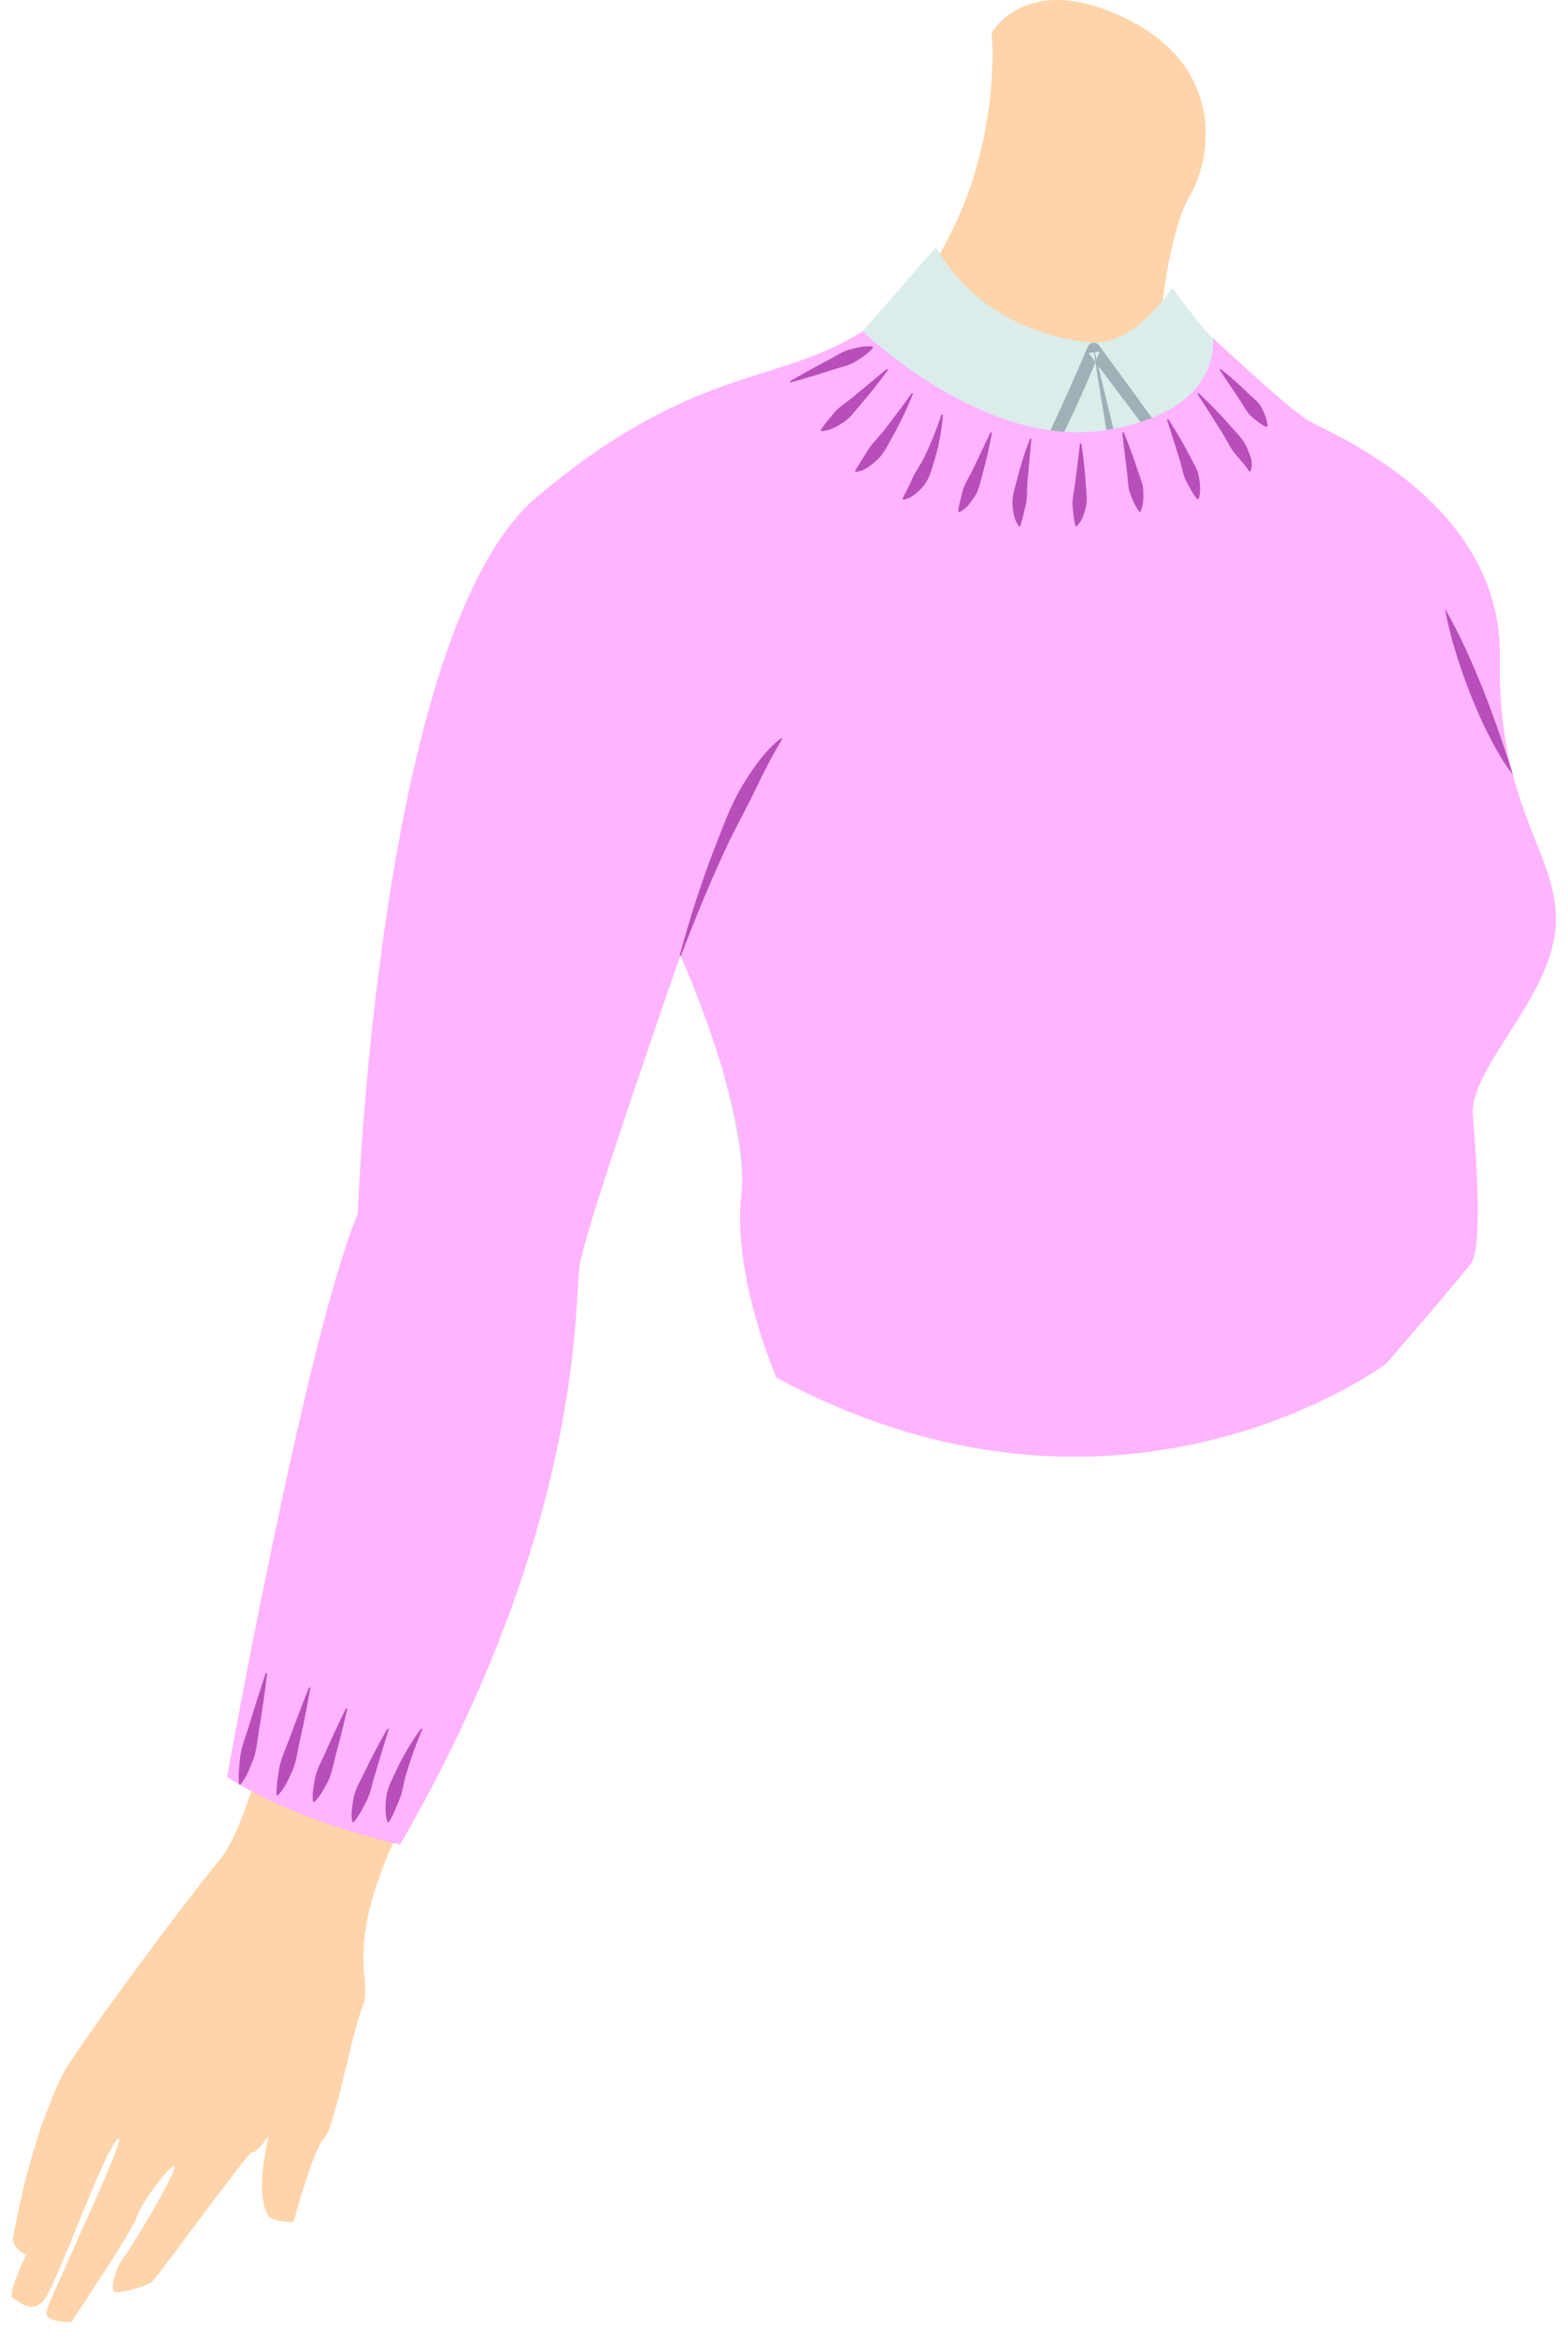 <svg width="57.796px" height="86.1px" viewBox="14.572 0 57.796 86.1" fill="none" xmlns="http://www.w3.org/2000/svg"><g id="Female Character/Upper Body/Sweater 1"><path id="509:24304" fill-rule="evenodd" clip-rule="evenodd" d="M51.124 1.218C51.124 1.218 52.026 9.926 44 14.398C44 14.398 43.858 20 52.834 20C61.81 20 62 15.246 62 15.246C62 15.246 57.869 12.185 57.393 11.432C57.393 11.432 57.678 8.467 58.439 7.196C59.198 5.925 59.816 2.537 56.111 0.7C52.406 -1.135 51.124 1.218 51.124 1.218" fill="#FFD4AA"/><g id="Female Top"><g id="Group 189"><path id="509:24307" fill-rule="evenodd" clip-rule="evenodd" d="M44.369 14.331C44.369 14.331 33.784 16.094 32.083 23.039C30.382 29.983 28.823 42.739 28.469 44.582C28.115 46.425 24.855 65.842 22.729 68.464C20.603 71.086 17.343 75.621 16.989 76.26C16.989 76.26 15.784 78.314 15.04 82.566C15.04 82.566 15.146 82.956 15.536 83.098C15.536 83.098 14.827 84.586 15.04 84.692C15.252 84.799 15.678 85.26 16.139 84.834C16.599 84.409 18.37 79.307 18.902 78.846C19.433 78.386 16.315 84.834 16.28 85.224C16.244 85.613 17.202 85.578 17.202 85.578C17.202 85.578 19.433 82.247 19.611 81.716C19.788 81.185 20.78 79.838 20.993 79.838C21.205 79.838 19.504 82.708 19.15 83.169C18.796 83.63 18.654 84.303 18.76 84.444C18.867 84.586 19.965 84.268 20.178 84.09C20.39 83.913 23.721 79.3 23.863 79.32C24.004 79.342 24.252 79.023 24.43 78.775C24.607 78.527 23.863 80.617 24.465 81.681C24.465 81.681 24.678 81.894 25.386 81.894C25.386 81.894 26.13 79.165 26.52 78.81C26.91 78.456 27.512 74.983 27.937 73.956C28.363 72.929 27.158 71.972 29.248 67.508C31.339 63.043 35.095 55.495 35.095 47.204C35.095 47.204 38.107 36.556 39.914 33.961C39.914 33.961 43.34 41.464 43.7 50.747C43.7 50.747 49.658 54.999 64.823 50.818C64.823 50.818 66.099 44.299 68.083 41.322C70.067 38.346 70.968 36.008 71.343 34.307C71.718 32.605 69.571 28.495 69.075 27.433C68.579 26.369 70.87 21.479 66.89 18.361C62.91 15.243 62.028 15.17 62.028 15.17C62.028 15.17 52.048 23.34 44.369 14.331" fill="#FFD4AA"/></g><path id="Fill 190" fill-rule="evenodd" clip-rule="evenodd" d="M57.782 10.602C57.782 10.602 56.436 12.728 54.841 12.622C53.247 12.516 50.589 11.736 49.066 9.114C49.066 9.114 46.99 11.498 45.75 12.915C45.75 12.915 41.011 14.677 39.168 15.48C37.325 16.284 32.731 18.041 30.973 25.354C29.209 32.69 28.878 34.067 28.878 34.067C28.878 34.067 35.105 37.024 38.979 36.834L39.782 34.898C39.782 34.898 42.05 41.11 41.908 43.803C41.766 46.496 42.829 50.252 43.538 50.748C43.538 50.748 51.96 56.118 64.823 50.819C64.823 50.819 68.341 47.205 68.696 45.999C69.05 44.795 67.845 40.898 69.475 38.701C71.105 36.504 72.593 35.016 71.105 31.472C69.617 27.929 69.262 27.646 69.333 26.016C69.404 24.386 70.267 21.073 67.078 18.592C63.889 16.112 60.759 14.819 57.782 10.602" fill="#DAEDEB"/><path id="Fill 192" fill-rule="evenodd" clip-rule="evenodd" d="M45.751 12.914C46.487 14.192 47.435 15.333 48.478 16.349C49.001 16.858 49.581 17.302 50.182 17.699C50.791 18.094 51.446 18.395 52.114 18.651L51.85 18.753C52.882 16.809 53.806 14.801 54.667 12.779L54.669 12.774C54.721 12.653 54.861 12.598 54.98 12.649C55.022 12.666 55.054 12.694 55.08 12.727C56.303 14.401 57.535 16.068 58.728 17.767L58.487 17.74C58.736 17.512 58.969 17.193 59.175 16.886C59.38 16.571 59.575 16.247 59.758 15.915C60.124 15.25 60.438 14.554 60.722 13.844C60.501 14.575 60.246 15.299 59.934 16.002C59.782 16.355 59.608 16.701 59.407 17.033C59.203 17.368 59.004 17.685 58.703 17.991C58.645 18.052 58.547 18.053 58.486 17.993L58.474 17.978L58.462 17.965C57.184 16.331 55.946 14.667 54.697 13.01L55.108 12.958C54.288 15.027 53.286 17.007 52.233 18.962L52.231 18.967C52.181 19.061 52.068 19.101 51.969 19.063C51.264 18.791 50.583 18.454 49.972 18.014C49.364 17.576 48.786 17.095 48.275 16.553C47.239 15.48 46.404 14.234 45.751 12.914" fill="#9FB1B7"/><path id="Fill 194" fill-rule="evenodd" clip-rule="evenodd" d="M54.841 12.621L56.028 17.525C56.429 19.156 56.837 20.787 57.327 22.385C57.571 23.194 57.846 23.945 58.169 24.729C58.484 25.519 58.772 26.316 59.032 27.123C59.557 28.734 59.987 30.378 60.306 32.049C60.599 33.723 60.783 35.428 60.696 37.146C60.665 38.005 60.539 38.865 60.323 39.708C60.12 40.521 59.913 41.309 59.793 42.136C59.517 43.774 59.468 45.455 59.297 47.139C59.099 48.79 58.79 50.592 57.609 51.85C58.647 50.488 58.851 48.76 58.93 47.108C59.026 45.44 59.009 43.748 59.221 42.056C59.304 41.21 59.495 40.36 59.696 39.543C59.885 38.754 59.996 37.94 60.014 37.118C60.076 35.473 59.874 33.814 59.569 32.183C59.279 30.545 58.878 28.923 58.383 27.329C58.137 26.532 57.864 25.743 57.567 24.968C57.251 24.195 56.978 23.354 56.775 22.543C55.928 19.266 55.329 15.954 54.841 12.621" fill="#9FB1B7"/><path id="Fill 196" fill-rule="evenodd" clip-rule="evenodd" d="M39.782 34.898C40.126 33.586 40.587 32.329 41.058 31.075C41.544 29.826 42.046 28.59 42.617 27.362C42.526 28.036 42.356 28.691 42.171 29.339C41.99 29.99 41.759 30.623 41.524 31.253C41.032 32.505 40.485 33.737 39.782 34.898" fill="#515151"/><path id="Fill 198" fill-rule="evenodd" clip-rule="evenodd" d="M46.37 12.204C46.37 12.204 50.798 16.53 55.247 15.863C59.697 15.196 59.28 12.452 59.28 12.452C59.28 12.452 62.058 15.072 62.82 15.517C63.582 15.96 69.949 18.504 69.854 24.22C69.76 29.936 72.101 31.508 71.91 34.165C71.718 36.822 68.721 39.373 68.862 41.109C69.004 42.846 69.217 45.999 68.791 46.566C68.366 47.134 65.673 50.252 65.673 50.252C65.673 50.252 55.886 57.621 43.193 50.771C43.193 50.771 41.555 47.054 41.901 44.013C42.247 40.972 39.651 35.214 39.651 35.214C39.651 35.214 36.122 45.291 35.933 46.661C35.744 48.031 36.094 56.27 29.319 67.98C29.319 67.98 25.563 67.188 22.941 65.487C22.941 65.487 25.847 49.33 27.76 44.724C27.76 44.724 28.538 23.237 34.35 18.326C40.162 13.415 43.312 14.197 46.37 12.204" fill="#FFB4FF"/><path id="Fill 200" fill-rule="evenodd" clip-rule="evenodd" d="M43.69 14.052C44.169 13.771 44.654 13.503 45.144 13.248C45.387 13.115 45.619 12.957 45.885 12.881C46.156 12.816 46.424 12.741 46.733 12.767L46.753 12.813C46.555 13.052 46.315 13.193 46.08 13.341C45.839 13.479 45.564 13.534 45.299 13.616C44.775 13.789 44.245 13.95 43.71 14.098L43.69 14.052Z" fill="#B84EB9"/><path id="Fill 202" fill-rule="evenodd" clip-rule="evenodd" d="M47.302 13.631C46.974 14.086 46.628 14.526 46.258 14.947C46.075 15.161 45.91 15.397 45.673 15.56C45.431 15.706 45.178 15.882 44.848 15.887L44.829 15.84C44.998 15.596 45.164 15.396 45.344 15.184C45.526 14.982 45.761 14.832 45.979 14.66L47.265 13.597L47.302 13.631Z" fill="#B84EB9"/><path id="Fill 204" fill-rule="evenodd" clip-rule="evenodd" d="M48.227 14.512C47.999 15.071 47.74 15.615 47.441 16.144C47.294 16.409 47.164 16.693 46.943 16.914C46.715 17.118 46.463 17.358 46.112 17.392L46.09 17.347L46.554 16.601C46.708 16.357 46.921 16.151 47.109 15.921C47.473 15.454 47.831 14.974 48.184 14.488L48.227 14.512Z" fill="#B84EB9"/><path id="Fill 206" fill-rule="evenodd" clip-rule="evenodd" d="M49.328 15.283C49.28 15.873 49.177 16.458 48.995 17.032C48.911 17.319 48.83 17.624 48.638 17.874C48.439 18.11 48.201 18.361 47.865 18.418L47.837 18.377C47.985 18.097 48.103 17.869 48.212 17.612C48.326 17.366 48.495 17.138 48.624 16.884C48.876 16.372 49.091 15.828 49.279 15.274L49.328 15.283Z" fill="#B84EB9"/><path id="Fill 208" fill-rule="evenodd" clip-rule="evenodd" d="M51.135 15.943C51.042 16.468 50.924 16.988 50.777 17.503C50.706 17.762 50.661 18.034 50.52 18.268C50.367 18.492 50.214 18.745 49.925 18.875L49.888 18.84C49.932 18.558 49.994 18.32 50.063 18.066C50.137 17.819 50.283 17.596 50.403 17.361L51.087 15.927L51.135 15.943Z" fill="#B84EB9"/><path id="Fill 210" fill-rule="evenodd" clip-rule="evenodd" d="M52.587 16.171L52.44 17.798C52.423 18.068 52.443 18.339 52.386 18.597C52.322 18.859 52.267 19.102 52.181 19.383L52.132 19.396C51.931 19.143 51.913 18.833 51.889 18.555C51.882 18.271 51.974 18.002 52.044 17.734C52.178 17.197 52.343 16.674 52.539 16.159L52.587 16.171Z" fill="#B84EB9"/><path id="Fill 212" fill-rule="evenodd" clip-rule="evenodd" d="M54.431 16.342C54.509 16.852 54.565 17.363 54.594 17.879C54.613 18.137 54.658 18.398 54.604 18.656C54.534 18.908 54.48 19.188 54.251 19.4L54.206 19.379C54.151 19.11 54.126 18.871 54.105 18.617C54.093 18.367 54.159 18.118 54.194 17.866L54.381 16.343L54.431 16.342Z" fill="#B84EB9"/><path id="Fill 214" fill-rule="evenodd" clip-rule="evenodd" d="M55.989 15.929C56.182 16.394 56.356 16.866 56.509 17.346C56.59 17.584 56.697 17.819 56.713 18.073C56.716 18.328 56.727 18.587 56.616 18.855L56.566 18.862C56.393 18.634 56.314 18.403 56.222 18.168C56.143 17.934 56.146 17.681 56.118 17.433C56.054 16.939 55.994 16.442 55.941 15.941L55.989 15.929Z" fill="#B84EB9"/><path id="Fill 216" fill-rule="evenodd" clip-rule="evenodd" d="M57.631 15.445C57.925 15.887 58.195 16.345 58.435 16.822C58.559 17.058 58.706 17.29 58.76 17.557C58.801 17.826 58.847 18.103 58.753 18.392L58.704 18.401C58.518 18.173 58.41 17.946 58.286 17.716C58.175 17.483 58.136 17.223 58.064 16.971L57.586 15.466L57.631 15.445Z" fill="#B84EB9"/><path id="Fill 218" fill-rule="evenodd" clip-rule="evenodd" d="M58.748 14.483C59.175 14.883 59.584 15.302 59.967 15.748C60.163 15.966 60.379 16.175 60.512 16.448C60.616 16.718 60.799 17.021 60.661 17.377L60.612 17.363C60.468 17.13 60.269 16.934 60.089 16.713C59.912 16.497 59.795 16.232 59.645 15.985L58.71 14.515L58.748 14.483Z" fill="#B84EB9"/><path id="Fill 220" fill-rule="evenodd" clip-rule="evenodd" d="M59.562 13.597C59.923 13.883 60.268 14.188 60.596 14.511C60.763 14.669 60.953 14.813 61.068 15.017C61.172 15.227 61.284 15.438 61.29 15.708L61.248 15.736C61.005 15.626 60.845 15.472 60.672 15.323C60.511 15.166 60.412 14.958 60.289 14.767L59.525 13.631L59.562 13.597Z" fill="#B84EB9"/><path id="Fill 222" fill-rule="evenodd" clip-rule="evenodd" d="M39.627 35.206C40.014 33.776 40.471 32.364 41.018 30.981C41.286 30.288 41.554 29.587 41.94 28.942C42.336 28.31 42.758 27.665 43.368 27.203L43.404 27.237C43.022 27.876 42.69 28.519 42.379 29.181C42.062 29.836 41.7 30.474 41.385 31.14C40.763 32.472 40.198 33.839 39.674 35.221L39.627 35.206Z" fill="#B84EB9"/><path id="Fill 224" fill-rule="evenodd" clip-rule="evenodd" d="M67.835 22.437C68.397 23.404 68.831 24.415 69.246 25.432C69.65 26.457 70.006 27.488 70.336 28.552C69.986 28.112 69.718 27.621 69.464 27.129C69.206 26.637 68.99 26.128 68.781 25.617C68.383 24.586 68.033 23.539 67.835 22.437" fill="#B84EB9"/><path id="Fill 226" fill-rule="evenodd" clip-rule="evenodd" d="M24.419 61.666C24.335 62.37 24.234 63.07 24.117 63.768C24.064 64.117 24.036 64.474 23.92 64.81C23.789 65.142 23.678 65.48 23.425 65.781L23.38 65.761C23.353 65.394 23.393 65.043 23.435 64.691C23.486 64.343 23.621 64.014 23.728 63.677C23.931 63.001 24.145 62.327 24.37 61.655L24.419 61.666Z" fill="#B84EB9"/><path id="Fill 228" fill-rule="evenodd" clip-rule="evenodd" d="M26.013 62.199C25.894 62.885 25.759 63.565 25.606 64.242C25.534 64.582 25.489 64.929 25.356 65.252C25.206 65.569 25.082 65.895 24.805 66.174L24.763 66.147C24.761 65.791 24.817 65.446 24.878 65.105C24.947 64.767 25.099 64.453 25.222 64.129C25.46 63.479 25.707 62.831 25.965 62.185L26.013 62.199Z" fill="#B84EB9"/><path id="Fill 230" fill-rule="evenodd" clip-rule="evenodd" d="M27.371 62.981C27.237 63.577 27.089 64.169 26.927 64.758C26.851 65.054 26.802 65.36 26.669 65.636C26.525 65.908 26.389 66.182 26.153 66.419L26.106 66.401C26.074 66.064 26.141 65.766 26.2 65.464C26.27 65.168 26.424 64.901 26.55 64.624C26.795 64.067 27.053 63.514 27.324 62.964L27.371 62.981Z" fill="#B84EB9"/><path id="Fill 232" fill-rule="evenodd" clip-rule="evenodd" d="M28.901 63.726L28.366 65.489C28.279 65.783 28.225 66.086 28.093 66.36C27.949 66.631 27.819 66.901 27.608 67.16L27.559 67.148C27.494 66.811 27.562 66.499 27.622 66.194C27.695 65.89 27.856 65.62 27.993 65.343C28.259 64.787 28.547 64.242 28.855 63.706L28.901 63.726Z" fill="#B84EB9"/><path id="Fill 234" fill-rule="evenodd" clip-rule="evenodd" d="M30.139 63.729C29.898 64.293 29.696 64.872 29.525 65.449C29.442 65.74 29.408 66.041 29.298 66.317C29.176 66.593 29.086 66.874 28.902 67.157L28.852 67.151C28.753 66.827 28.777 66.504 28.815 66.189C28.867 65.875 29.014 65.589 29.151 65.308C29.413 64.74 29.727 64.202 30.096 63.704L30.139 63.729Z" fill="#B84EB9"/></g></g></svg>